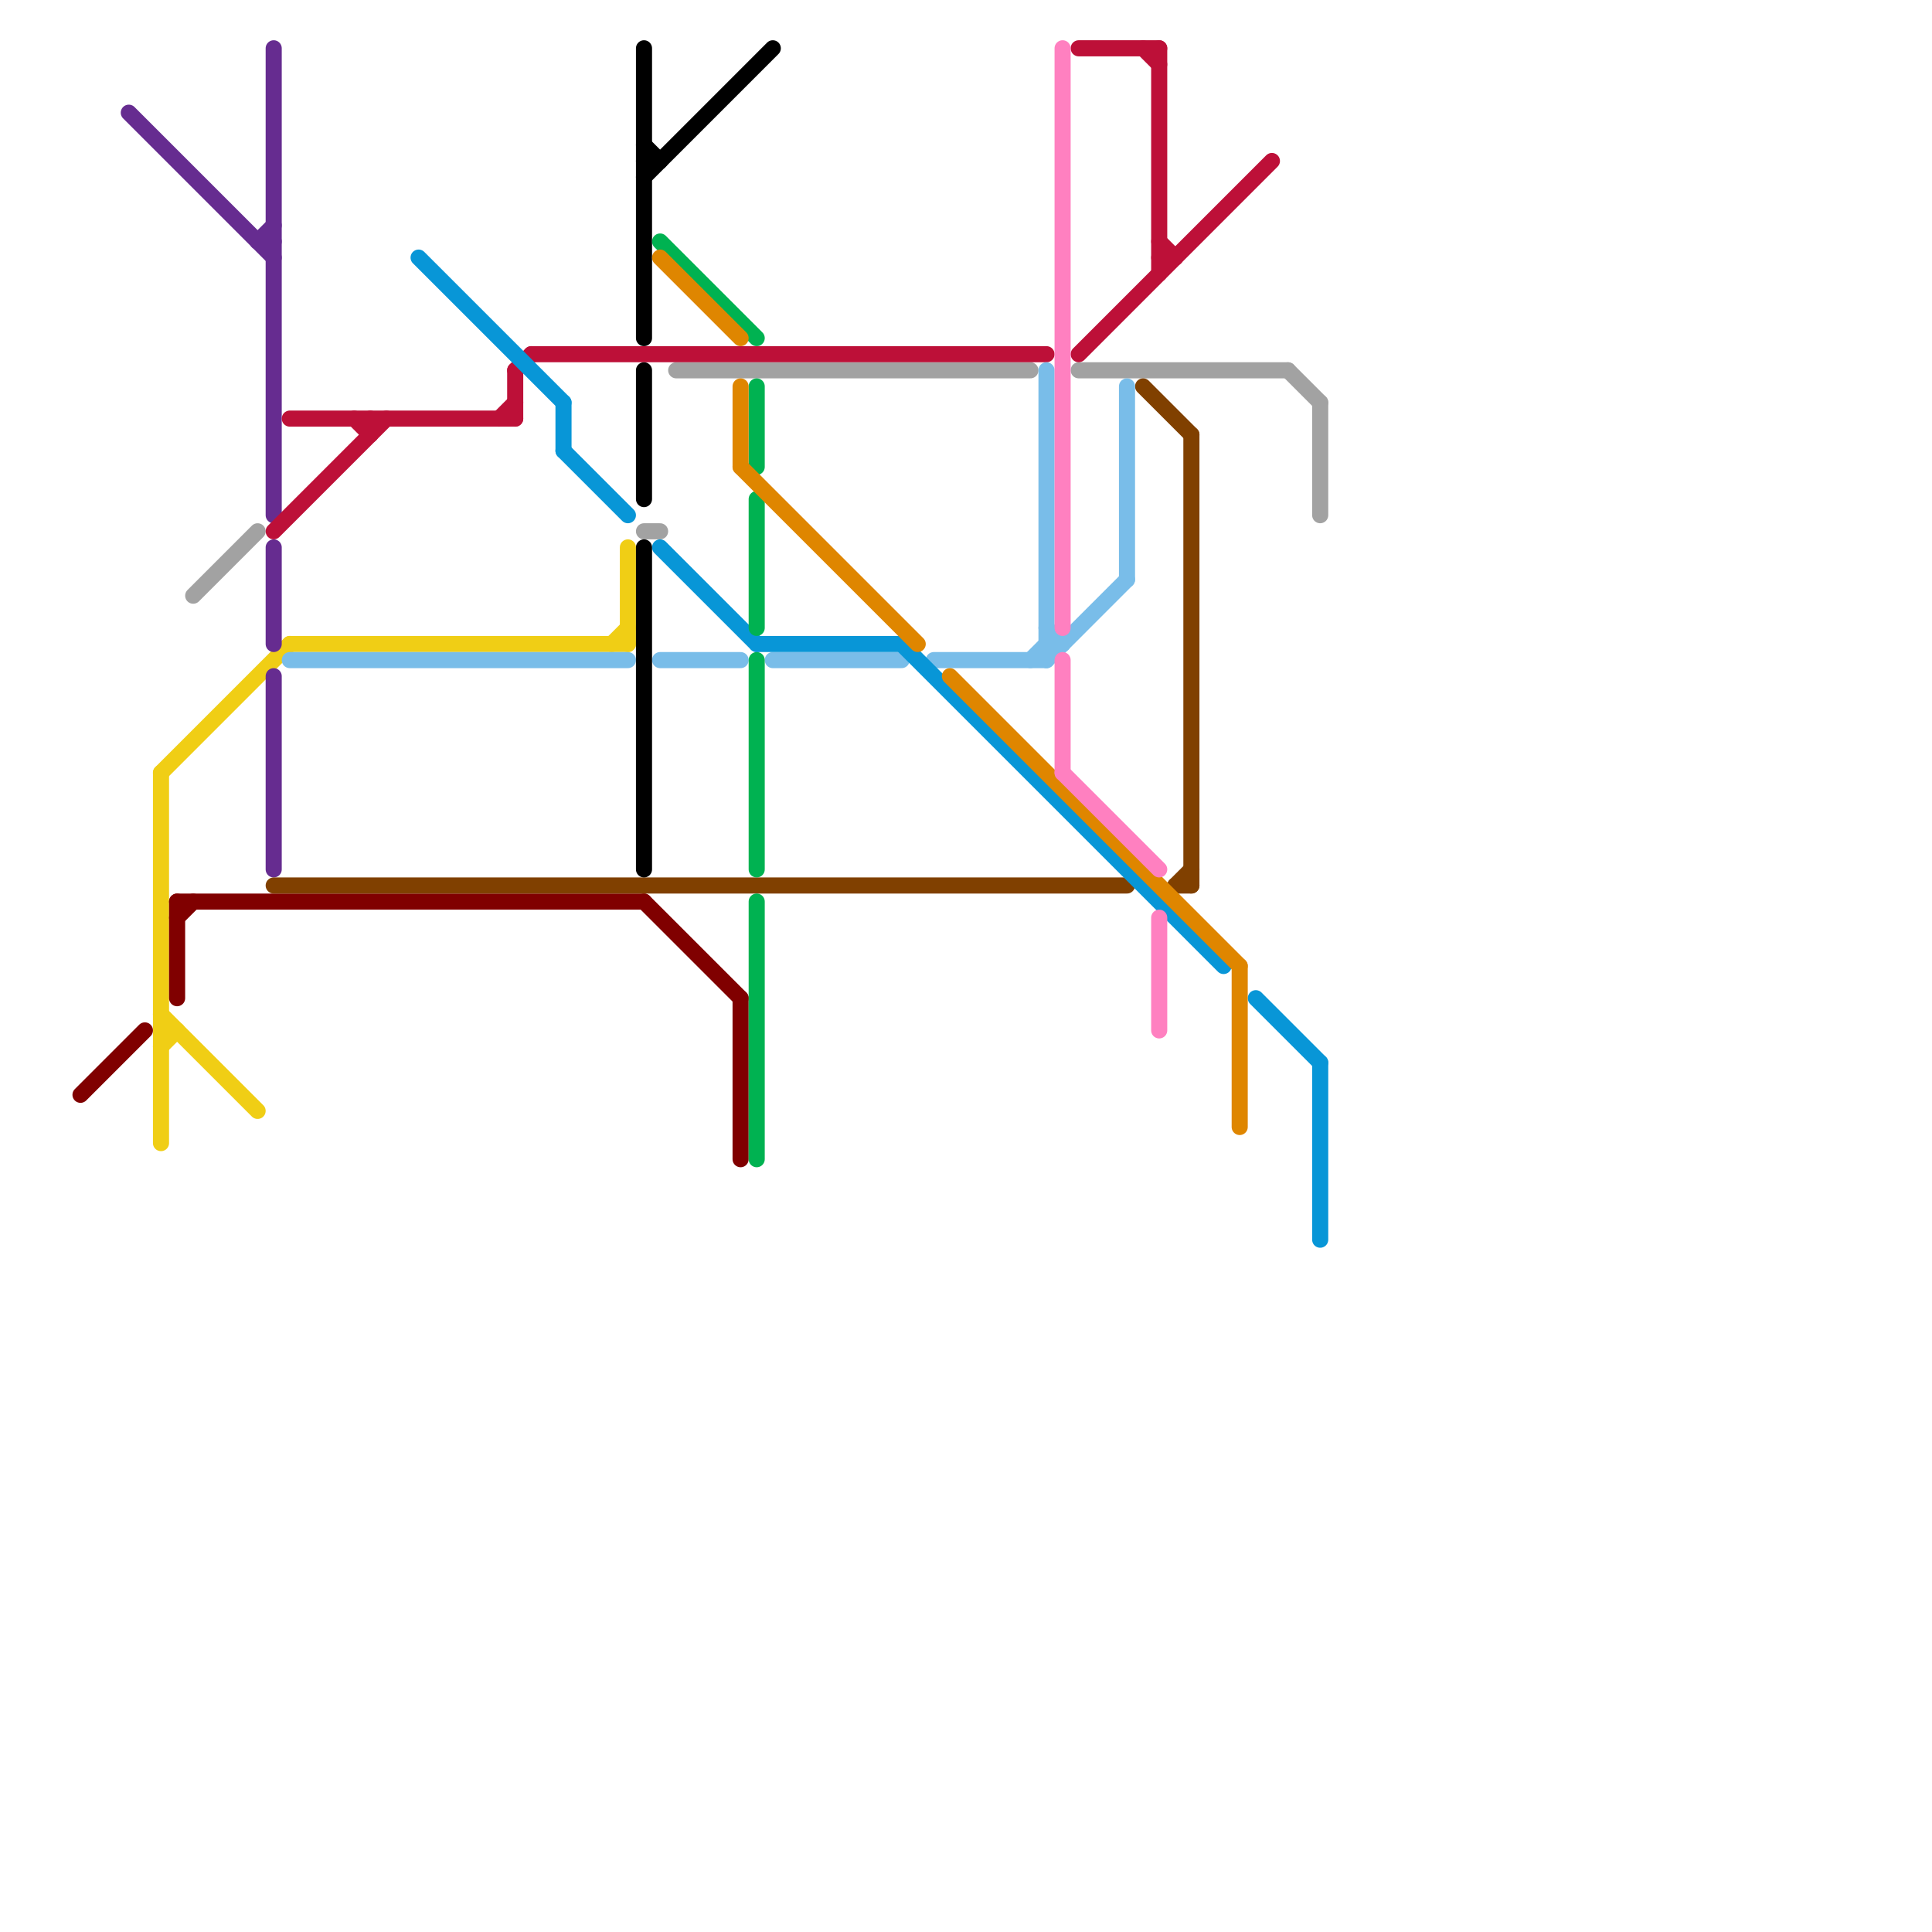 
<svg version="1.1" xmlns="http://www.w3.org/2000/svg" viewBox="0 0 120 120">
<style>text { font: 1px Helvetica; font-weight: 600; white-space: pre; dominant-baseline: central; } line { stroke-width: 1; fill: none; stroke-linecap: round; stroke-linejoin: round; } .c0 { stroke: #f0ce15 } .c1 { stroke: #662c90 } .c2 { stroke: #800000 } .c3 { stroke: #a2a2a2 } .c4 { stroke: #bd1038 } .c5 { stroke: #804000 } .c6 { stroke: #79bde9 } .c7 { stroke: #0896d7 } .c8 { stroke: #000000 } .c9 { stroke: #00b251 } .c10 { stroke: #df8600 } .c11 { stroke: #ff80c0 }</style><defs><g id="wm-xf"><circle r="1.2" fill="#000"/><circle r="0.9" fill="#fff"/><circle r="0.6" fill="#000"/><circle r="0.3" fill="#fff"/></g><g id="wm"><circle r="0.6" fill="#000"/><circle r="0.3" fill="#fff"/></g></defs><line class="c0" x1="10" y1="64" x2="11" y2="64"/><line class="c0" x1="10" y1="65" x2="11" y2="64"/><line class="c0" x1="10" y1="63" x2="16" y2="69"/><line class="c0" x1="10" y1="48" x2="18" y2="40"/><line class="c0" x1="10" y1="48" x2="10" y2="71"/><line class="c0" x1="39" y1="34" x2="39" y2="40"/><line class="c0" x1="38" y1="40" x2="39" y2="39"/><line class="c0" x1="18" y1="40" x2="39" y2="40"/><line class="c1" x1="17" y1="3" x2="17" y2="32"/><line class="c1" x1="17" y1="42" x2="17" y2="54"/><line class="c1" x1="16" y1="15" x2="17" y2="14"/><line class="c1" x1="17" y1="34" x2="17" y2="40"/><line class="c1" x1="8" y1="7" x2="17" y2="16"/><line class="c1" x1="16" y1="15" x2="17" y2="15"/><line class="c2" x1="5" y1="68" x2="9" y2="64"/><line class="c2" x1="40" y1="56" x2="46" y2="62"/><line class="c2" x1="11" y1="57" x2="12" y2="56"/><line class="c2" x1="11" y1="56" x2="11" y2="62"/><line class="c2" x1="11" y1="56" x2="40" y2="56"/><line class="c2" x1="46" y1="62" x2="46" y2="72"/><line class="c3" x1="80" y1="23" x2="82" y2="25"/><line class="c3" x1="82" y1="25" x2="82" y2="32"/><line class="c3" x1="12" y1="37" x2="16" y2="33"/><line class="c3" x1="42" y1="23" x2="64" y2="23"/><line class="c3" x1="40" y1="33" x2="41" y2="33"/><line class="c3" x1="67" y1="23" x2="80" y2="23"/><line class="c4" x1="32" y1="23" x2="32" y2="26"/><line class="c4" x1="72" y1="3" x2="72" y2="17"/><line class="c4" x1="18" y1="26" x2="32" y2="26"/><line class="c4" x1="31" y1="26" x2="32" y2="25"/><line class="c4" x1="32" y1="23" x2="33" y2="22"/><line class="c4" x1="72" y1="16" x2="73" y2="16"/><line class="c4" x1="33" y1="22" x2="65" y2="22"/><line class="c4" x1="23" y1="26" x2="23" y2="27"/><line class="c4" x1="17" y1="33" x2="24" y2="26"/><line class="c4" x1="72" y1="15" x2="73" y2="16"/><line class="c4" x1="67" y1="22" x2="79" y2="10"/><line class="c4" x1="22" y1="26" x2="23" y2="27"/><line class="c4" x1="67" y1="3" x2="72" y2="3"/><line class="c4" x1="71" y1="3" x2="72" y2="4"/><line class="c5" x1="71" y1="24" x2="74" y2="27"/><line class="c5" x1="73" y1="55" x2="74" y2="55"/><line class="c5" x1="17" y1="55" x2="70" y2="55"/><line class="c5" x1="74" y1="27" x2="74" y2="55"/><line class="c5" x1="73" y1="55" x2="74" y2="54"/><line class="c6" x1="41" y1="41" x2="46" y2="41"/><line class="c6" x1="65" y1="39" x2="66" y2="40"/><line class="c6" x1="64" y1="41" x2="65" y2="40"/><line class="c6" x1="48" y1="41" x2="56" y2="41"/><line class="c6" x1="65" y1="23" x2="65" y2="41"/><line class="c6" x1="65" y1="40" x2="66" y2="40"/><line class="c6" x1="70" y1="24" x2="70" y2="36"/><line class="c6" x1="58" y1="41" x2="65" y2="41"/><line class="c6" x1="18" y1="41" x2="39" y2="41"/><line class="c6" x1="65" y1="41" x2="70" y2="36"/><line class="c7" x1="78" y1="62" x2="82" y2="66"/><line class="c7" x1="82" y1="66" x2="82" y2="77"/><line class="c7" x1="56" y1="40" x2="76" y2="60"/><line class="c7" x1="26" y1="16" x2="35" y2="25"/><line class="c7" x1="35" y1="25" x2="35" y2="28"/><line class="c7" x1="47" y1="40" x2="56" y2="40"/><line class="c7" x1="35" y1="28" x2="39" y2="32"/><line class="c7" x1="41" y1="34" x2="47" y2="40"/><line class="c8" x1="40" y1="10" x2="41" y2="10"/><line class="c8" x1="40" y1="23" x2="40" y2="31"/><line class="c8" x1="40" y1="34" x2="40" y2="54"/><line class="c8" x1="40" y1="11" x2="48" y2="3"/><line class="c8" x1="40" y1="3" x2="40" y2="21"/><line class="c8" x1="40" y1="9" x2="41" y2="10"/><line class="c9" x1="47" y1="56" x2="47" y2="72"/><line class="c9" x1="47" y1="41" x2="47" y2="54"/><line class="c9" x1="47" y1="24" x2="47" y2="29"/><line class="c9" x1="47" y1="31" x2="47" y2="39"/><line class="c9" x1="41" y1="15" x2="47" y2="21"/><line class="c10" x1="46" y1="29" x2="57" y2="40"/><line class="c10" x1="41" y1="16" x2="46" y2="21"/><line class="c10" x1="46" y1="24" x2="46" y2="29"/><line class="c10" x1="59" y1="42" x2="77" y2="60"/><line class="c10" x1="77" y1="60" x2="77" y2="70"/><line class="c11" x1="66" y1="41" x2="66" y2="48"/><line class="c11" x1="66" y1="48" x2="72" y2="54"/><line class="c11" x1="66" y1="3" x2="66" y2="39"/><line class="c11" x1="72" y1="57" x2="72" y2="64"/>
</svg>
